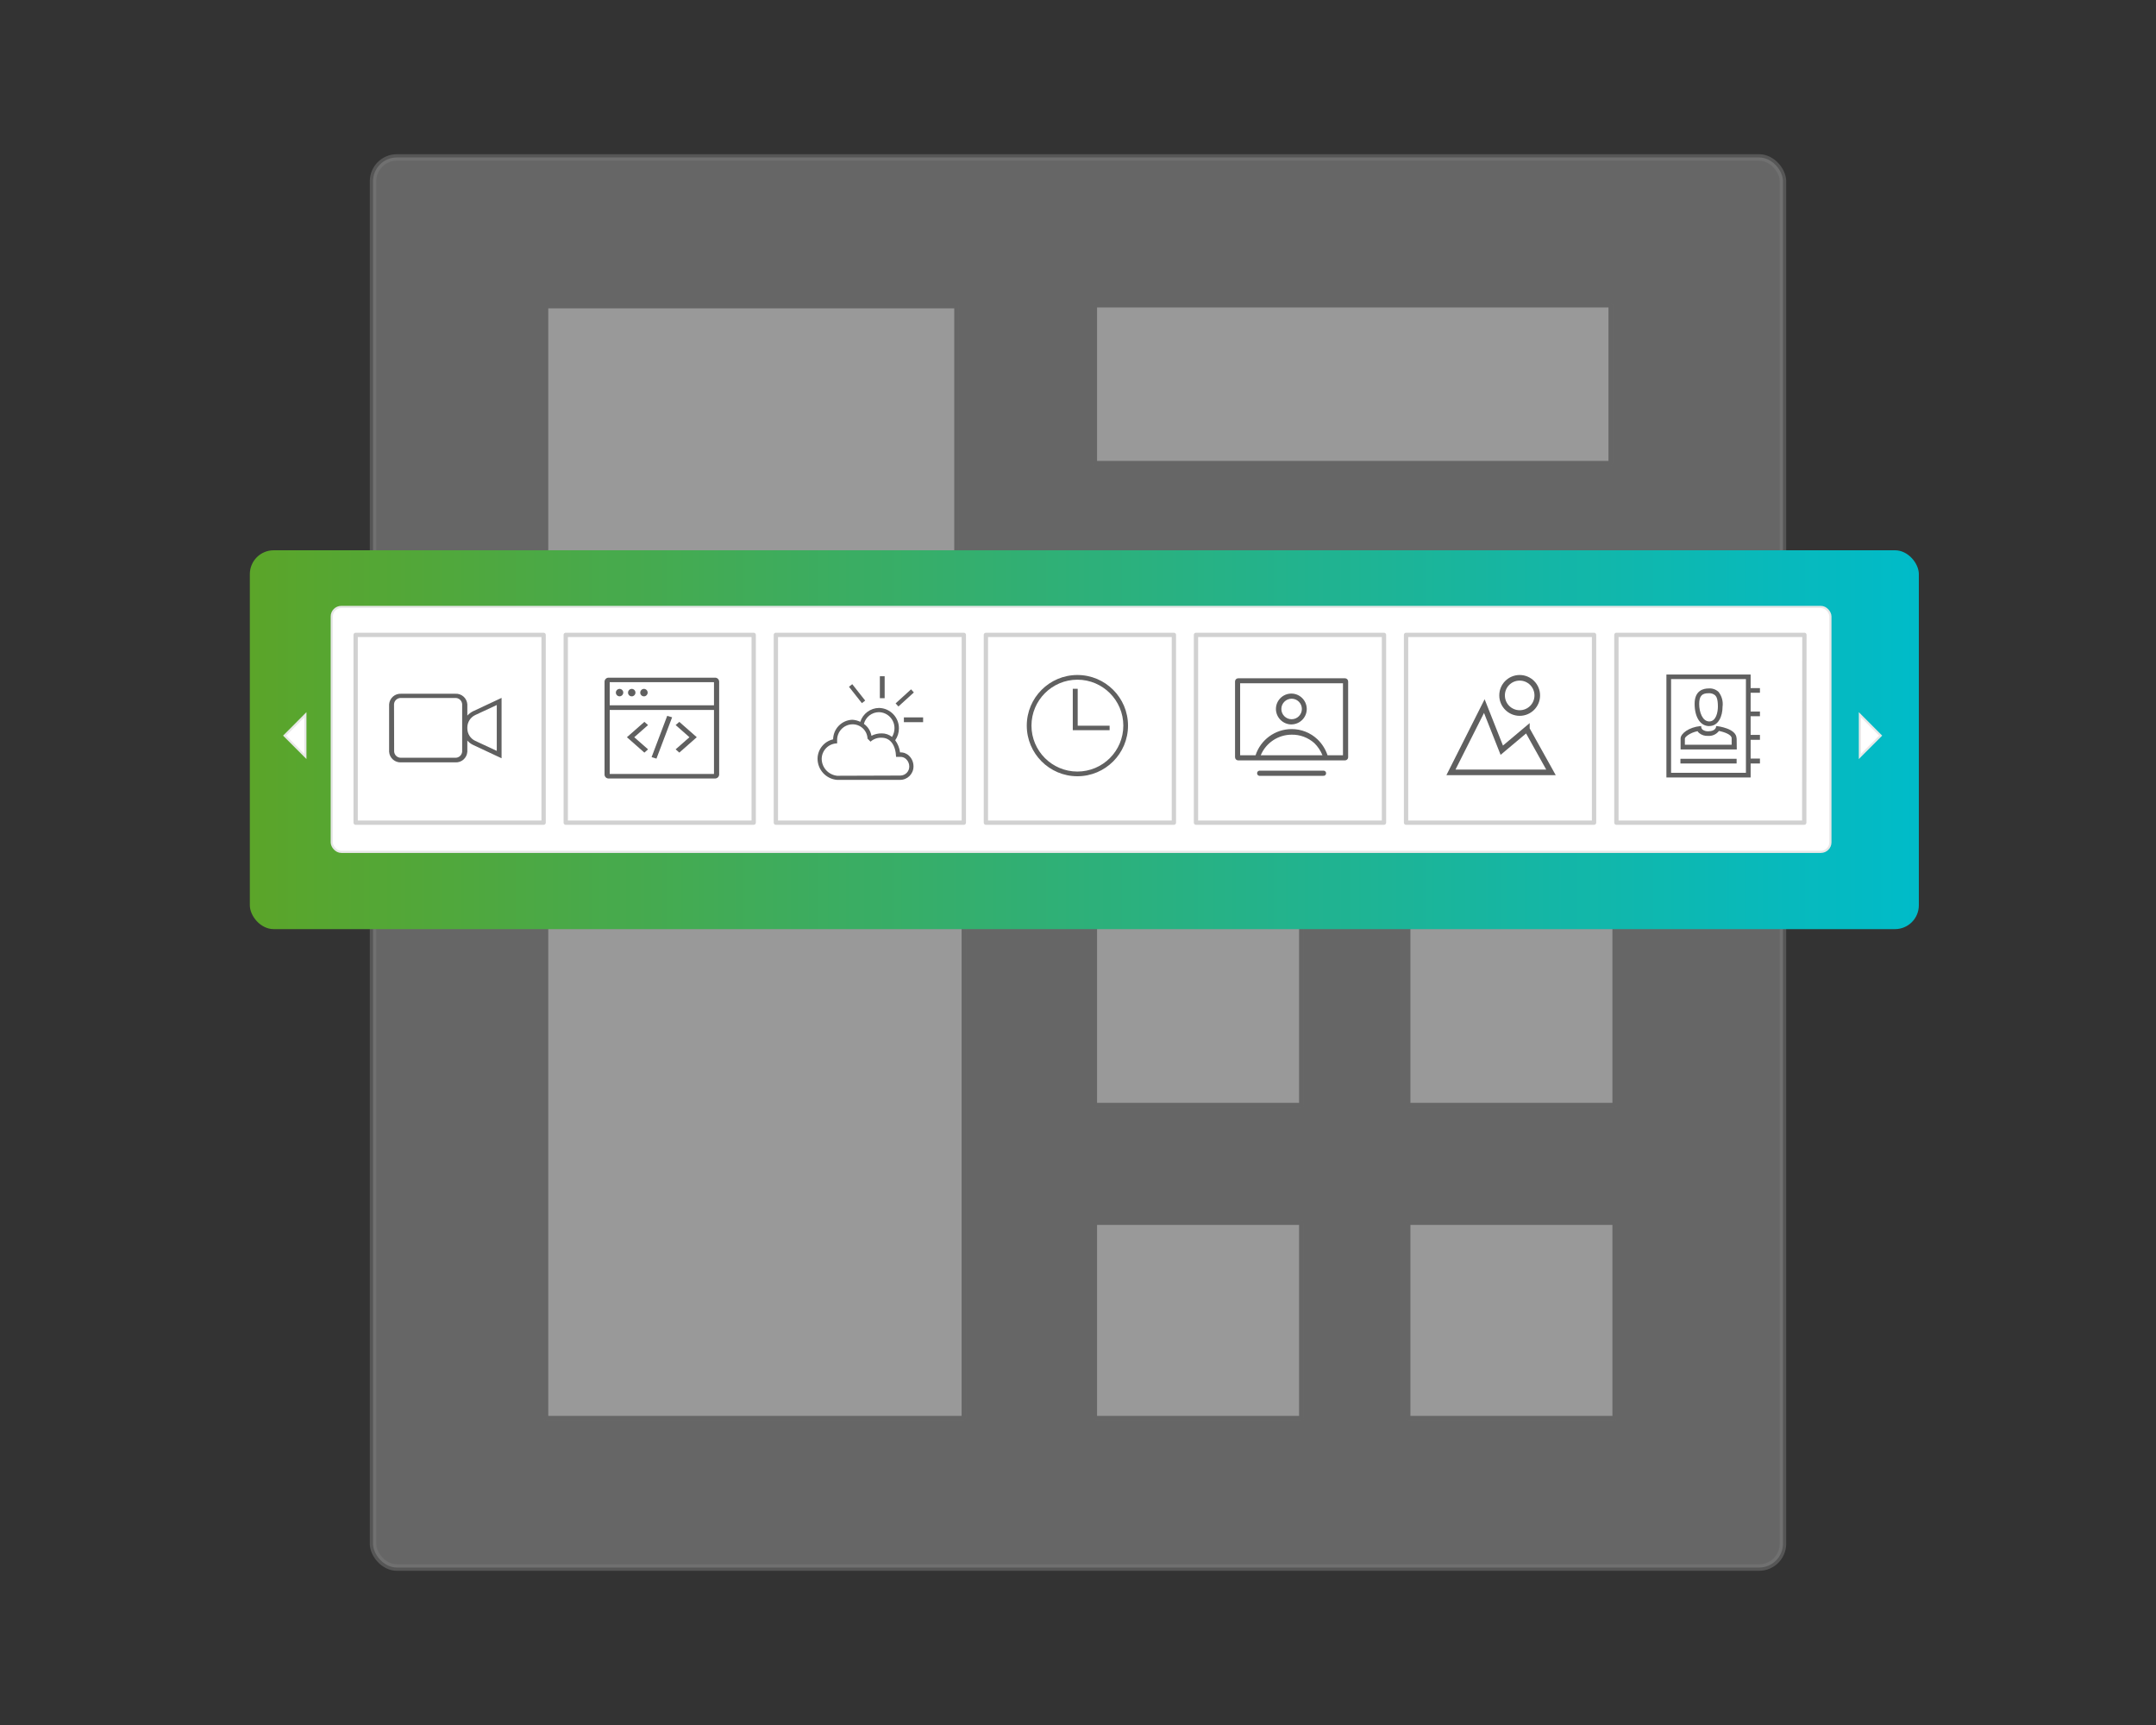 <?xml version="1.0" encoding="UTF-8"?><svg id="a" xmlns="http://www.w3.org/2000/svg" width="500" height="400" xmlns:xlink="http://www.w3.org/1999/xlink" viewBox="0 0 500 400"><rect x="0" y="0" width="500" height="400" fill="#333333" stroke="none"/><defs><linearGradient id="b" x1="57.94" y1="171.52" x2="445" y2="171.52" gradientUnits="userSpaceOnUse"><stop offset="0" stop-color="#5ba529"/><stop offset="1" stop-color="#00bbc9"/></linearGradient></defs><g opacity=".5"><rect x="86.51" y="36.51" width="326.98" height="326.98" rx="5.53" ry="5.53" fill="#fff" opacity=".5" stroke="#bfc1c1" stroke-linecap="round" stroke-linejoin="round" stroke-width="1.5"/><rect x="121.11" y="65.73" width="105.33" height="104.99" rx="2.21" ry="2.21" fill="none" stroke="#999" stroke-dasharray="0 1.5" stroke-miterlimit="10" stroke-width=".75"/><rect x="249" y="65.73" width="129.89" height="45.97" rx="2.21" ry="2.21" fill="none" stroke="#999" stroke-dasharray="0 1.5" stroke-miterlimit="10" stroke-width=".75"/><rect x="249" y="124.76" width="129.89" height="45.97" rx="2.21" ry="2.21" fill="none" stroke="#999" stroke-dasharray="0 1.5" stroke-miterlimit="10" stroke-width=".75"/><rect x="121.11" y="191.3" width="107.74" height="142.97" rx="2.21" ry="2.21" fill="none" stroke="#999" stroke-dasharray="0 1.5" stroke-miterlimit="10" stroke-width=".75"/><rect x="249" y="191.3" width="57.46" height="69.84" rx="2.21" ry="2.21" fill="none" stroke="#999" stroke-dasharray="0 1.5" stroke-miterlimit="10" stroke-width=".75"/><rect x="249" y="277.61" width="57.46" height="56.67" rx="2.21" ry="2.21" fill="none" stroke="#999" stroke-dasharray="0 1.5" stroke-miterlimit="10" stroke-width=".75"/><rect x="321.42" y="191.3" width="57.46" height="69.84" rx="2.21" ry="2.21" fill="none" stroke="#999" stroke-dasharray="0 1.5" stroke-miterlimit="10" stroke-width=".75"/><rect x="321.42" y="277.61" width="57.46" height="56.67" rx="2.21" ry="2.21" fill="none" stroke="#999" stroke-dasharray="0 1.5" stroke-miterlimit="10" stroke-width=".75"/><rect x="126.65" y="71" width="95.15" height="92.39" fill="#fff" stroke="#999" stroke-linecap="round" stroke-linejoin="round"/><rect x="126.65" y="196.92" width="96.86" height="131.9" fill="#fff" stroke="#999" stroke-linecap="round" stroke-linejoin="round"/><rect x="253.92" y="70.79" width="119.6" height="36.59" fill="#fff" stroke="#999" stroke-linecap="round" stroke-linejoin="round"/><rect x="253.92" y="131.35" width="119.6" height="36.59" fill="#f7f7f7" stroke-width="0"/><rect x="253.92" y="129.12" width="119.6" height="36.59" fill="#fff" stroke="#999" stroke-linecap="round" stroke-linejoin="round"/><rect x="253.92" y="283.54" width="47.85" height="45.28" fill="#fff" stroke="#999" stroke-linecap="round" stroke-linejoin="round"/><rect x="253.92" y="196.92" width="47.85" height="59.31" fill="#fff" stroke="#999" stroke-linecap="round" stroke-linejoin="round"/><rect x="326.59" y="196.92" width="47.85" height="59.31" fill="#fff" stroke="#999" stroke-linecap="round" stroke-linejoin="round"/><rect x="326.59" y="283.54" width="47.85" height="45.28" fill="#fff" stroke="#999" stroke-linecap="round" stroke-linejoin="round"/></g><rect x="57.94" y="127.6" width="387.06" height="87.85" rx="5.53" ry="5.53" fill="url(#b)" stroke-width="0"/><polygon points="70.82 175.41 66 170.58 70.82 165.74 70.82 175.41" fill="#fff" stroke="#e8e8e8" stroke-miterlimit="10" stroke-width=".5"/><rect x="76.94" y="140.74" width="347.55" height="56.79" rx="2.21" ry="2.21" fill="#fff" stroke="#e8e8e8" stroke-miterlimit="10" stroke-width=".5"/><path d="m418.41,190.76h-43.55v-43.54h43.6l-.04,43.54Z" fill="#fff" stroke="#d1d1d1" stroke-linecap="round" stroke-linejoin="round"/><path d="m126.07,190.76h-43.59v-43.54h43.59v43.54Z" fill="#fff" stroke="#d1d1d1" stroke-linecap="round" stroke-linejoin="round"/><path d="m174.79,190.76h-43.59v-43.54h43.59v43.54Z" fill="#fff" stroke="#d1d1d1" stroke-linecap="round" stroke-linejoin="round"/><path d="m223.52,190.76h-43.59v-43.54h43.59v43.54Z" fill="#fff" stroke="#d1d1d1" stroke-linecap="round" stroke-linejoin="round"/><path d="m272.24,190.76h-43.6v-43.54h43.6v43.54Z" fill="#fff" stroke="#d1d1d1" stroke-linecap="round" stroke-linejoin="round"/><path d="m320.96,190.76h-43.6v-43.54h43.6v43.54Z" fill="#fff" stroke="#d1d1d1" stroke-linecap="round" stroke-linejoin="round"/><path d="m369.68,190.76h-43.6v-43.54h43.6v43.54Z" fill="#fff" stroke="#d1d1d1" stroke-linecap="round" stroke-linejoin="round"/><polygon points="431.33 165.74 436.15 170.58 431.33 175.41 431.33 165.74" fill="#fff" stroke="#e8e8e8" stroke-miterlimit="10" stroke-width=".5"/><path d="m396.4,168.36c2.13,0,3.08-2.29,3.08-4.49.17-1.22-.17-2.46-.93-3.43-.62-.58-1.45-.87-2.29-.8-1.22,0-3.26.46-3.26,3.56s1.32,5.17,3.4,5.17Zm-.17-7.61c.56-.05,1.12.13,1.54.49.3.3.63.86.63,2.62,0,1.27-.42,3.43-2,3.43s-2.34-2.17-2.34-4.04.67-2.5,2.14-2.5h.03Z" fill="#606060" stroke-width="0"/><path d="m402.73,171.24c0-2.34-4.39-2.85-4.57-2.87h-.18v.17s-.09,1.03-1.77,1.03c-.49.04-.98-.1-1.37-.39-.18-.16-.29-.39-.31-.63v-.18h-.21c-2.63.26-4.57,1.73-4.57,2.87v2.54h13.03l-.03-2.54Zm-1.14,1.45h-10.85v-1.44c0-.34,1.14-1.34,2.94-1.7.1.16.21.3.35.42.59.48,1.34.72,2.09.67.98.07,1.93-.36,2.52-1.14,1.27.24,2.95.85,2.95,1.68v1.51Z" fill="#606060" stroke-width="0"/><rect x="389.71" y="175.95" width="13.03" height="1.09" fill="#606060" stroke-width="0"/><path d="m405.99,177.04h2.16v-1.14h-2.16v-4.35h2.16v-1.14h-2.16v-4.33h2.16v-1.09h-2.16v-4.35h2.16v-1.08h-2.16v-3.15h-19.53v23.87h19.53v-3.25Zm-1.09,2.16h-17.36v-21.73h17.36v21.73Z" fill="#606060" stroke-width="0"/><path d="m93.04,176.78h12.55c1.45.09,2.69-1.01,2.79-2.46v-2.6c.36.42.8.76,1.3,1l6.64,3.11v-14l-6.64,3.11c-.49.25-.93.59-1.3,1v-2.61c-.1-1.45-1.34-2.55-2.79-2.46h-12.55c-1.45-.09-2.7,1.01-2.8,2.46v11c.1,1.45,1.35,2.54,2.8,2.45Zm15.34-8.07c0-1.24.71-2.37,1.83-2.9l5-2.33v10.64l-5-2.33c-1.12-.53-1.83-1.65-1.83-2.89v-.19Zm-17-5.43c.06-.84.79-1.48,1.63-1.43h12.55c.84-.05,1.56.59,1.62,1.43v11c-.06.84-.78,1.48-1.62,1.43h-12.52c-.84.05-1.57-.59-1.63-1.43l-.03-11Z" fill="#606060" stroke-width="0"/><path d="m141.2,180.52h24.57c.52.03.97-.36,1.01-.88v-21.62c-.04-.52-.48-.92-1.01-.88h-24.57c-.52-.03-.96.36-1,.88,0,0,0,0,0,0v21.62c.03.52.47.91.99.88,0,0,0,0,0,0Zm.2-22.33h24.18v5.36h-24.18v-5.36Zm0,6.43h24.18v14.84h-24.18v-14.84Z" fill="#606060" stroke-width="0"/><path d="m143.6,159.75c-.47.05-.82.47-.77.94.05.47.47.82.94.77.44-.04.77-.41.78-.85,0-.48-.38-.86-.86-.87-.03,0-.06,0-.09,0Z" fill="#606060" stroke-width="0"/><path d="m146.43,159.75c-.47.04-.82.46-.78.94.04.47.46.82.94.78.44-.04.78-.41.78-.86,0-.48-.38-.86-.86-.87-.03,0-.05,0-.08,0Z" fill="#606060" stroke-width="0"/><path d="m149.26,159.75c-.47.04-.82.46-.78.94.04.47.46.82.94.78.44-.04.78-.41.78-.86,0-.48-.38-.86-.86-.87-.03,0-.05,0-.08,0Z" fill="#606060" stroke-width="0"/><polygon points="149.44 167.39 145.39 170.95 149.44 174.52 150.29 173.76 147.09 170.95 150.29 168.13 149.44 167.39" fill="#606060" stroke-width="0"/><polygon points="156.69 168.13 159.89 170.95 156.69 173.76 157.54 174.52 161.59 170.95 157.54 167.39 156.69 168.13" fill="#606060" stroke-width="0"/><polygon points="151.11 175.57 152.24 175.91 155.87 166.33 154.73 166 151.11 175.57" fill="#606060" stroke-width="0"/><path d="m194.14,180.84h14.57c1.72.02,3.12-1.36,3.14-3.08,0-.02,0-.03,0-.05,0-.91-.35-1.79-1-2.43-.56-.56-1.33-.86-2.12-.81-.13-1.02-.51-1.99-1.12-2.82.56-.8.86-1.75.86-2.73.03-2.58-2.03-4.71-4.61-4.76-1.99.02-3.75,1.32-4.35,3.22-.59-.29-1.23-.45-1.88-.48-2.44.1-4.38,2.09-4.42,4.54-2.09.48-3.58,2.32-3.61,4.46-.01,2.58,1.97,4.74,4.54,4.94Zm9.68-15.7c2.03.03,3.65,1.71,3.62,3.74,0,0,0,0,0,0,0,.71-.2,1.4-.57,2-.68-.54-1.53-.83-2.4-.82-.82-.01-1.64.18-2.37.56-.2-1.12-.82-2.11-1.75-2.77.41-1.58,1.83-2.69,3.47-2.71Zm-9.68,7.24v-.75h0c-.03-1.96,1.5-3.58,3.45-3.67,1.91-.08,3.52,1.4,3.6,3.31h0v.05h.05l.64.66c.71-.63,1.64-.96,2.59-.91,2,0,3.24,1.7,3.34,4.44h1c.5-.02.99.18,1.34.53.46.44.72,1.05.72,1.69.02,1.15-.9,2.09-2.05,2.11-.03,0-.07,0-.1,0l-14.57.05c-2.01-.21-3.55-1.87-3.59-3.89,0-1.98,1.6-3.6,3.58-3.62h0Z" fill="#606060" stroke-width="0"/><rect x="204.05" y="156.81" width="1.11" height="5.09" fill="#606060" stroke-width="0"/><rect x="198.28" y="158.43" width=".97" height="4.84" transform="translate(-56.91 157.54) rotate(-38.24)" fill="#606060" stroke-width="0"/><rect x="209.62" y="166.35" width="4.46" height="1.11" fill="#606060" stroke-width="0"/><rect x="207.4" y="161.35" width="4.84" height=".97" transform="translate(-54.3 183.21) rotate(-42.27)" fill="#606060" stroke-width="0"/><path d="m249.86,180c6.48,0,11.74-5.26,11.74-11.74s-5.26-11.74-11.74-11.74-11.74,5.26-11.74,11.74,5.26,11.74,11.74,11.74h0Zm0-22.39c5.88,0,10.65,4.77,10.65,10.65s-4.77,10.65-10.65,10.65-10.65-4.77-10.65-10.65h0c0-5.88,4.77-10.64,10.65-10.65Z" fill="#606060" stroke-width="0"/><polygon points="257.33 168.28 249.93 168.28 249.93 159.72 248.79 159.72 248.79 169.32 257.33 169.32 257.33 168.28" fill="#606060" stroke-width="0"/><path d="m352.43,165.34h0c2.26,0,4.09-1.83,4.08-4.09,0-2.25-1.83-4.08-4.08-4.08h0c-2.26,0-4.09,1.83-4.08,4.09,0,2.25,1.83,4.08,4.08,4.08Z" fill="none" stroke="#606060" stroke-miterlimit="10" stroke-width="1.3"/><path d="m354.1,169.07l-5.82,4.89-4.05-10.23-7.74,15.37h23.2l-5.59-10.03Z" fill="none" stroke="#606060" stroke-miterlimit="10" stroke-width="1.3"/><path d="m299.54,167.98c1.97-.04,3.55-1.67,3.51-3.64-.04-1.97-1.67-3.55-3.64-3.51-1.95.04-3.51,1.63-3.51,3.58.02,1.99,1.65,3.59,3.64,3.58h0Zm0-5.96c1.32,0,2.38,1.07,2.38,2.38s-1.07,2.38-2.38,2.38c-1.32,0-2.38-1.07-2.38-2.38s1.07-2.38,2.38-2.38h0Z" fill="#606060" stroke-width="0"/><path d="m287.16,176.32h24.76c.4,0,.73-.32.73-.73,0,0,0,0,0-.01v-17.56c0-.4-.32-.73-.73-.74h-24.76c-.41,0-.74.33-.74.74v17.56c0,.4.31.73.72.74,0,0,.01,0,.02,0Zm5.22-1.19c1.21-2.88,4.03-4.76,7.15-4.77,1.94-.04,3.82.66,5.27,1.95.82.8,1.46,1.76,1.89,2.82h-14.31Zm-4.77-16.69h23.84v16.69h-3.58c-.47-1.39-1.25-2.64-2.3-3.66-1.63-1.56-3.8-2.42-6.05-2.41-3.8.02-7.16,2.46-8.34,6.07h-3.58v-16.69Z" fill="#606060" stroke-width="0"/><path d="m306.82,178.71h-14.57c-.33-.06-.65.15-.71.48-.06.33.15.65.48.71.08.01.15.01.23,0h14.57c.33.06.65-.15.71-.48.06-.33-.15-.65-.48-.71-.08-.01-.15-.01-.23,0Z" fill="#606060" stroke-width="0"/></svg>